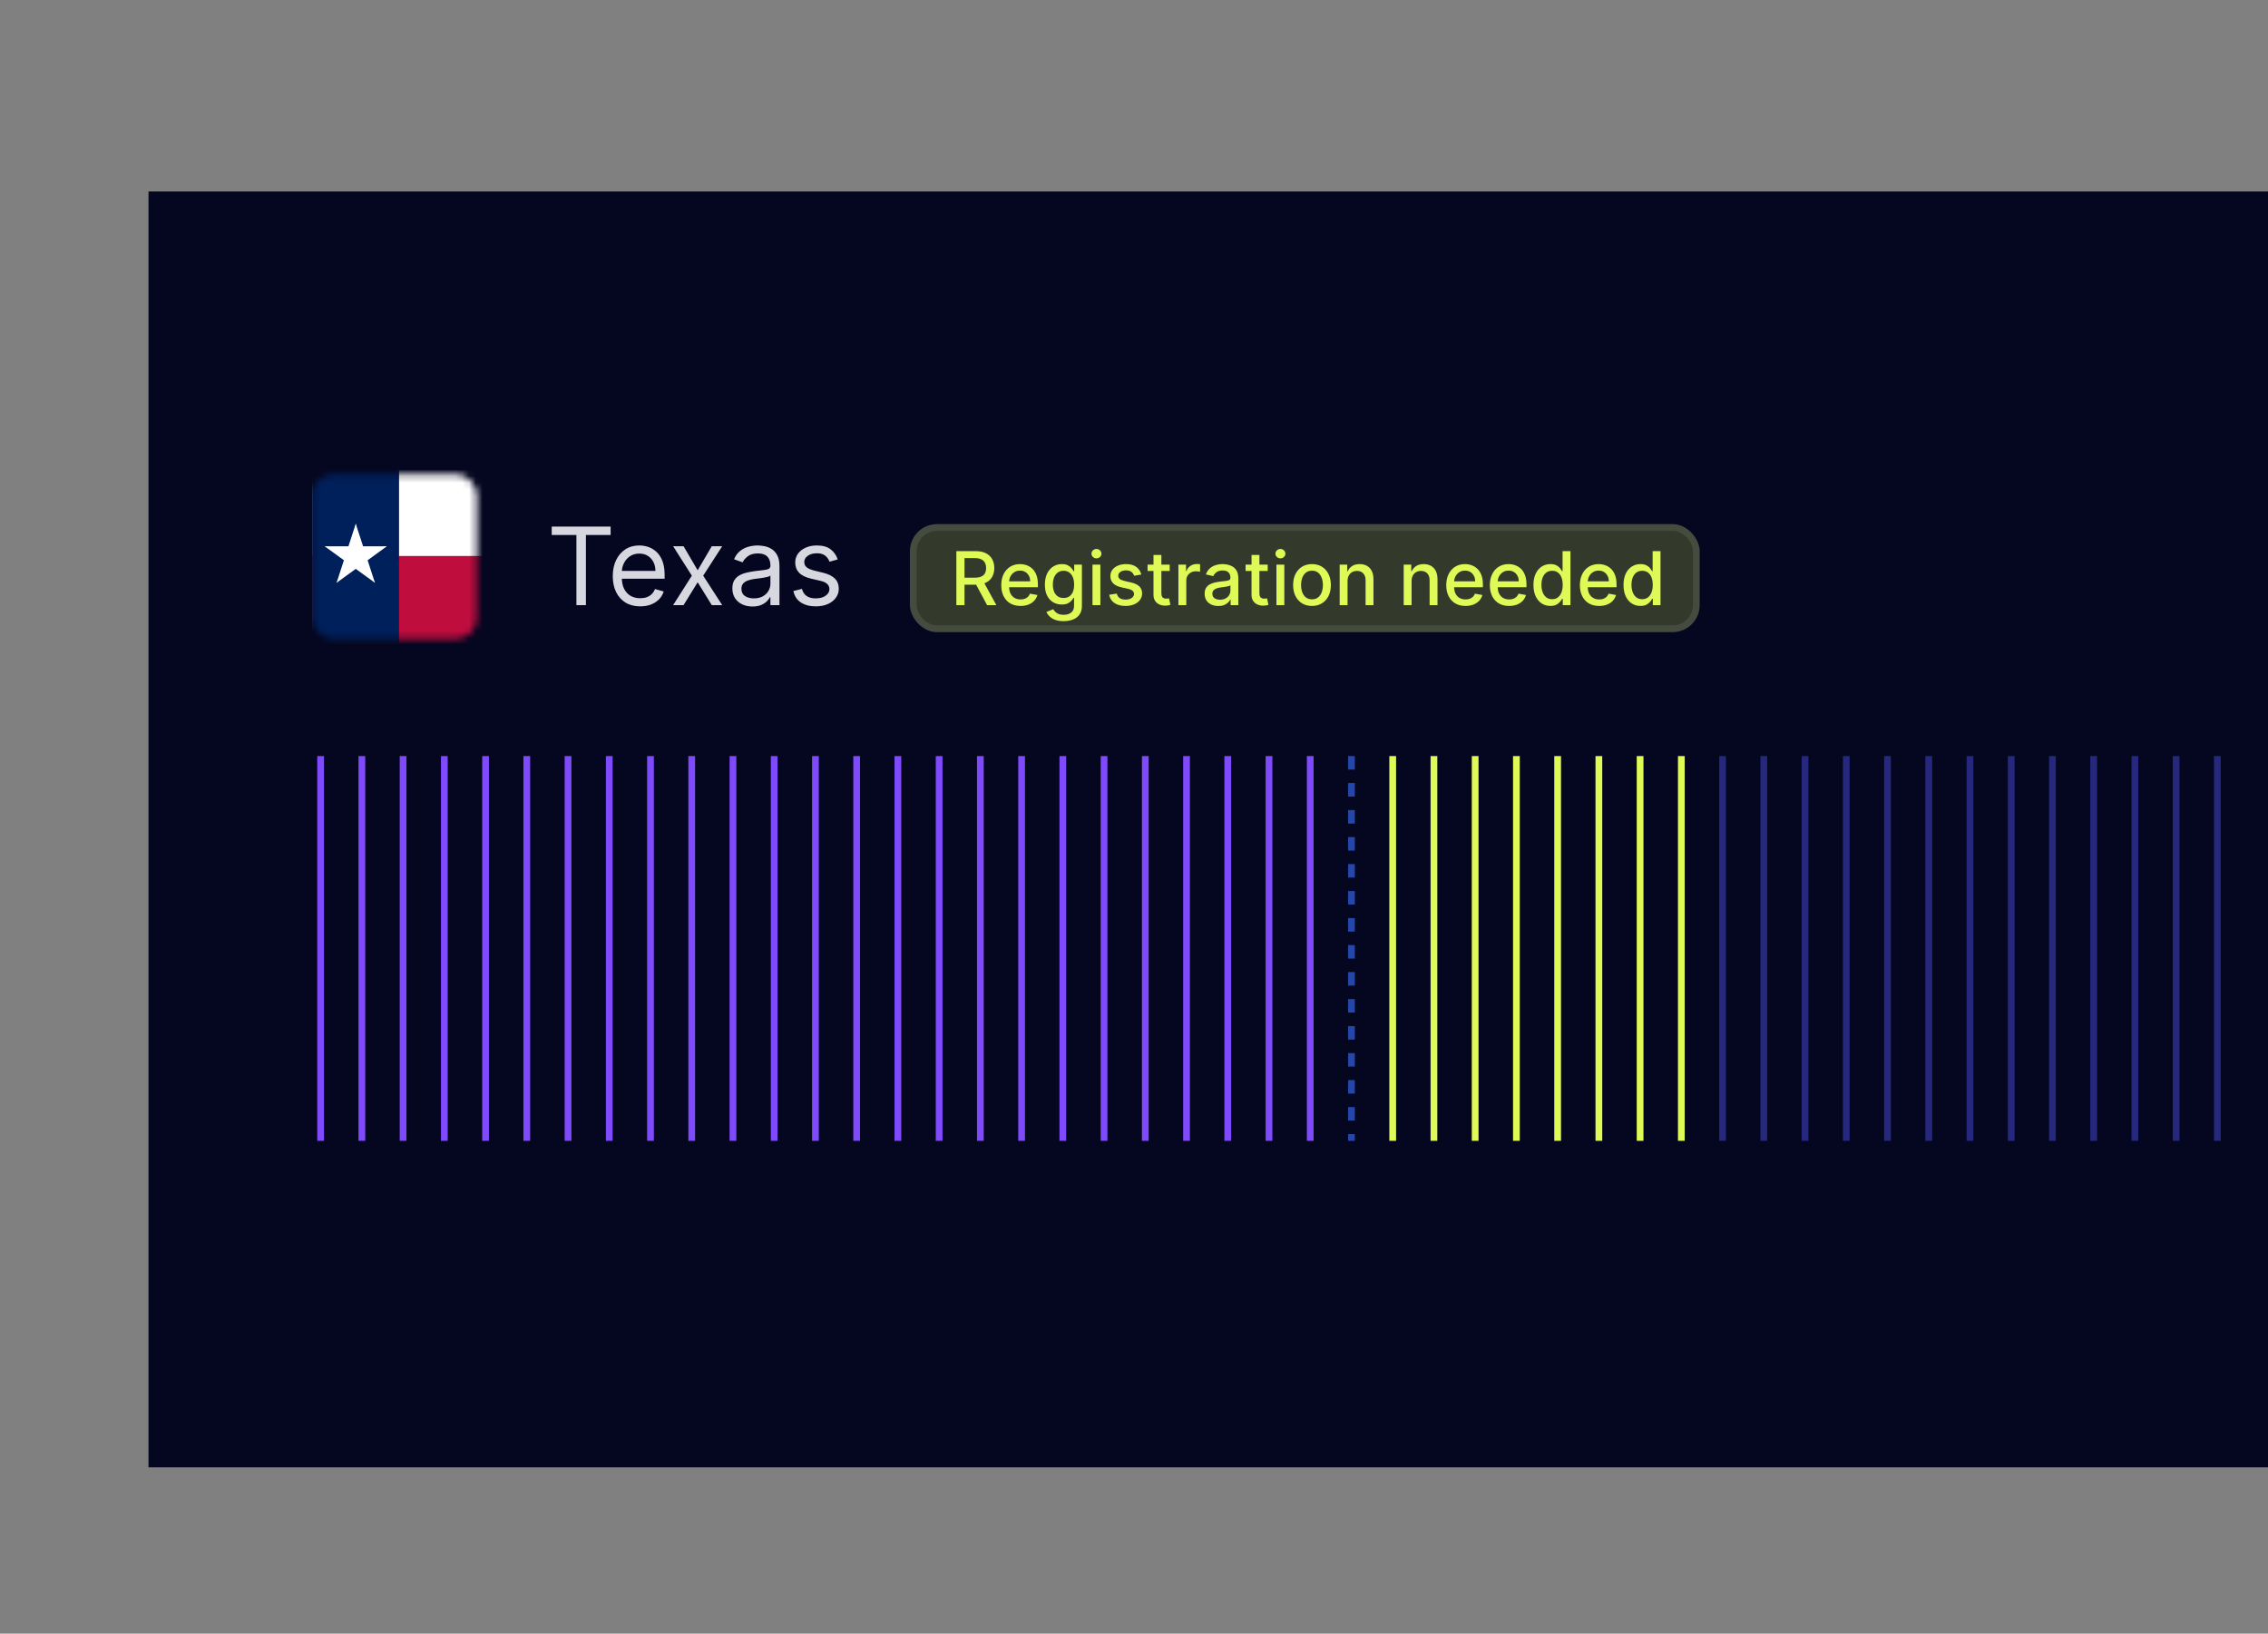 <svg width="336" height="242" viewBox="0 0 336 242" fill="none" xmlns="http://www.w3.org/2000/svg">
<rect x="0" y="0" width="336" height="242" fill="#808080" stroke="none"/>
<rect width="331" height="189" transform="translate(22 28.362)" fill="#050620"/>
<g clip-path="url(#clip0_4355_34174)">
<mask id="mask0_4355_34174" style="mask-type:alpha" maskUnits="userSpaceOnUse" x="46" y="70" width="25" height="25">
<rect x="46.261" y="70.261" width="24.381" height="24.381" rx="3.048" fill="#D9D9D9"/>
</mask>
<g mask="url(#mask0_4355_34174)">
<path d="M46.261 69.594H84.927L84.927 95.308H46.261L46.261 69.594Z" fill="white"/>
<path d="M46.261 82.356H84.927L84.927 95.308H46.261L46.261 82.356Z" fill="#BF0D3E"/>
<path d="M46.261 69.594H59.118L59.118 95.308H46.261L46.261 69.594Z" fill="#00205B"/>
<path d="M52.705 77.59L51.212 82.186L53.51 82.933" fill="white"/>
<path d="M52.705 77.59L54.199 82.186L51.901 82.933" fill="white"/>
<path d="M57.302 80.929H52.469V83.346" fill="white"/>
<path d="M57.302 80.929L53.392 83.77L51.971 81.815" fill="white"/>
<path d="M55.546 86.333L54.053 81.736L51.754 82.483" fill="white"/>
<path d="M55.546 86.333L51.636 83.492L53.056 81.537" fill="white"/>
<path d="M49.864 86.333L53.775 83.492L52.354 81.537" fill="white"/>
<path d="M49.864 86.333L51.358 81.736L53.656 82.483" fill="white"/>
<path d="M48.109 80.929L52.019 83.77L53.439 81.815" fill="white"/>
<path d="M48.109 80.929H52.942V83.346" fill="white"/>
</g>
</g>
<path d="M81.735 79.255L81.735 78.005L90.462 78.005L90.462 79.255L86.803 79.255L86.803 89.641L85.394 89.641L85.394 79.255L81.735 79.255ZM94.849 89.823C94.008 89.823 93.282 89.638 92.672 89.266C92.066 88.891 91.599 88.369 91.269 87.698C90.943 87.024 90.78 86.24 90.78 85.346C90.78 84.452 90.943 83.664 91.269 82.982C91.599 82.297 92.057 81.763 92.644 81.38C93.235 80.994 93.924 80.801 94.712 80.801C95.167 80.801 95.615 80.876 96.059 81.028C96.502 81.179 96.905 81.426 97.269 81.766C97.633 82.104 97.922 82.551 98.138 83.107C98.354 83.664 98.462 84.35 98.462 85.164L98.462 85.732L91.735 85.732L91.735 84.573L97.099 84.573C97.099 84.081 97 83.641 96.803 83.255C96.61 82.869 96.333 82.564 95.974 82.34C95.617 82.117 95.197 82.005 94.712 82.005C94.178 82.005 93.716 82.138 93.326 82.403C92.939 82.664 92.642 83.005 92.434 83.426C92.225 83.846 92.121 84.297 92.121 84.778L92.121 85.551C92.121 86.21 92.235 86.768 92.462 87.227C92.693 87.681 93.013 88.028 93.422 88.266C93.831 88.501 94.307 88.619 94.849 88.619C95.201 88.619 95.519 88.57 95.803 88.471C96.091 88.369 96.339 88.217 96.547 88.016C96.756 87.812 96.917 87.558 97.03 87.255L98.326 87.619C98.189 88.058 97.96 88.445 97.638 88.778C97.316 89.107 96.918 89.365 96.445 89.551C95.972 89.732 95.439 89.823 94.849 89.823ZM101.267 80.914L103.358 84.482L105.449 80.914L106.995 80.914L104.177 85.278L106.995 89.641L105.449 89.641L103.358 86.255L101.267 89.641L99.722 89.641L102.495 85.278L99.722 80.914L101.267 80.914ZM111.476 89.846C110.923 89.846 110.421 89.742 109.971 89.534C109.52 89.321 109.162 89.016 108.897 88.619C108.632 88.217 108.499 87.732 108.499 87.164C108.499 86.664 108.598 86.259 108.794 85.948C108.991 85.634 109.255 85.388 109.584 85.21C109.914 85.032 110.277 84.899 110.675 84.812C111.077 84.721 111.48 84.649 111.885 84.596C112.416 84.528 112.846 84.477 113.175 84.443C113.508 84.405 113.751 84.342 113.902 84.255C114.058 84.168 114.135 84.016 114.135 83.801L114.135 83.755C114.135 83.195 113.982 82.759 113.675 82.448C113.372 82.138 112.912 81.982 112.294 81.982C111.654 81.982 111.152 82.123 110.789 82.403C110.425 82.683 110.169 82.982 110.022 83.301L108.749 82.846C108.976 82.316 109.279 81.903 109.658 81.607C110.041 81.308 110.457 81.1 110.908 80.982C111.363 80.861 111.81 80.801 112.249 80.801C112.529 80.801 112.851 80.835 113.215 80.903C113.582 80.967 113.937 81.102 114.277 81.306C114.622 81.511 114.908 81.82 115.135 82.232C115.363 82.645 115.476 83.198 115.476 83.891L115.476 89.641L114.135 89.641L114.135 88.46L114.067 88.46C113.976 88.649 113.825 88.852 113.613 89.068C113.401 89.284 113.118 89.467 112.766 89.619C112.414 89.77 111.984 89.846 111.476 89.846ZM111.681 88.641C112.211 88.641 112.658 88.537 113.022 88.329C113.389 88.121 113.666 87.852 113.851 87.522C114.041 87.193 114.135 86.846 114.135 86.482L114.135 85.255C114.079 85.323 113.954 85.386 113.76 85.443C113.571 85.496 113.351 85.543 113.101 85.585C112.855 85.623 112.615 85.657 112.38 85.687C112.149 85.713 111.961 85.736 111.817 85.755C111.469 85.801 111.143 85.874 110.84 85.977C110.541 86.075 110.298 86.225 110.113 86.426C109.931 86.623 109.84 86.891 109.84 87.232C109.84 87.698 110.012 88.051 110.357 88.289C110.705 88.524 111.147 88.641 111.681 88.641ZM124.106 82.869L122.901 83.21C122.825 83.009 122.714 82.814 122.566 82.624C122.422 82.431 122.225 82.272 121.975 82.147C121.725 82.022 121.405 81.96 121.015 81.96C120.481 81.96 120.035 82.083 119.679 82.329C119.327 82.571 119.151 82.88 119.151 83.255C119.151 83.588 119.272 83.852 119.515 84.045C119.757 84.238 120.136 84.399 120.651 84.528L121.946 84.846C122.727 85.035 123.308 85.325 123.691 85.715C124.073 86.102 124.265 86.6 124.265 87.21C124.265 87.71 124.121 88.157 123.833 88.551C123.549 88.945 123.151 89.255 122.64 89.482C122.128 89.71 121.534 89.823 120.856 89.823C119.965 89.823 119.229 89.63 118.645 89.244C118.062 88.857 117.693 88.293 117.537 87.551L118.81 87.232C118.931 87.702 119.16 88.054 119.498 88.289C119.839 88.524 120.284 88.641 120.833 88.641C121.458 88.641 121.954 88.509 122.321 88.244C122.693 87.975 122.878 87.653 122.878 87.278C122.878 86.975 122.772 86.721 122.56 86.516C122.348 86.308 122.022 86.153 121.583 86.051L120.128 85.71C119.329 85.52 118.742 85.227 118.367 84.829C117.996 84.427 117.81 83.926 117.81 83.323C117.81 82.831 117.948 82.395 118.225 82.016C118.505 81.638 118.886 81.34 119.367 81.124C119.852 80.909 120.401 80.801 121.015 80.801C121.878 80.801 122.556 80.99 123.049 81.369C123.545 81.748 123.897 82.248 124.106 82.869Z" fill="#D7D7DF"/>
<rect x="134.804" y="77.641" width="117" height="16" rx="4" fill="#DFF957" fill-opacity="0.21"/>
<rect x="135.304" y="78.141" width="116" height="15" rx="3.5" stroke="white" stroke-opacity="0.09"/>
<path d="M141.683 89.641V81.641H144.535C145.155 81.641 145.669 81.748 146.078 81.962C146.489 82.175 146.796 82.471 147 82.849C147.203 83.224 147.304 83.657 147.304 84.149C147.304 84.639 147.201 85.07 146.996 85.442C146.793 85.812 146.485 86.1 146.074 86.305C145.665 86.511 145.151 86.614 144.531 86.614H142.371V85.575H144.421C144.812 85.575 145.13 85.519 145.375 85.407C145.622 85.295 145.803 85.132 145.918 84.919C146.032 84.705 146.089 84.449 146.089 84.149C146.089 83.847 146.031 83.585 145.914 83.364C145.799 83.143 145.618 82.974 145.371 82.856C145.126 82.737 144.804 82.677 144.406 82.677H142.89V89.641H141.683ZM145.632 86.032L147.609 89.641H146.234L144.296 86.032H145.632ZM151.19 89.763C150.599 89.763 150.09 89.636 149.663 89.384C149.238 89.129 148.91 88.77 148.678 88.309C148.449 87.846 148.335 87.303 148.335 86.68C148.335 86.066 148.449 85.524 148.678 85.055C148.91 84.587 149.233 84.221 149.647 83.958C150.064 83.695 150.551 83.563 151.108 83.563C151.447 83.563 151.775 83.619 152.092 83.731C152.41 83.843 152.695 84.019 152.948 84.259C153.2 84.498 153.4 84.809 153.545 85.192C153.691 85.573 153.764 86.035 153.764 86.579V86.993H148.995V86.118H152.62C152.62 85.811 152.557 85.539 152.432 85.302C152.307 85.062 152.131 84.873 151.905 84.735C151.681 84.597 151.418 84.528 151.116 84.528C150.788 84.528 150.501 84.609 150.256 84.77C150.014 84.929 149.827 85.138 149.694 85.395C149.564 85.651 149.499 85.928 149.499 86.227V86.911C149.499 87.312 149.569 87.653 149.71 87.934C149.853 88.216 150.052 88.43 150.307 88.579C150.562 88.725 150.861 88.798 151.202 88.798C151.423 88.798 151.625 88.766 151.807 88.704C151.989 88.639 152.147 88.543 152.28 88.415C152.413 88.287 152.514 88.13 152.585 87.942L153.69 88.141C153.601 88.467 153.443 88.752 153.213 88.997C152.987 89.239 152.702 89.428 152.358 89.563C152.017 89.696 151.628 89.763 151.19 89.763ZM157.576 92.016C157.099 92.016 156.689 91.954 156.345 91.829C156.004 91.704 155.725 91.539 155.509 91.333C155.293 91.127 155.132 90.902 155.025 90.657L156.029 90.243C156.099 90.358 156.193 90.479 156.31 90.606C156.43 90.737 156.591 90.847 156.794 90.938C157 91.029 157.265 91.075 157.587 91.075C158.03 91.075 158.396 90.967 158.685 90.751C158.974 90.537 159.119 90.196 159.119 89.727V88.548H159.044C158.974 88.675 158.873 88.817 158.74 88.974C158.61 89.13 158.43 89.265 158.201 89.38C157.972 89.494 157.673 89.552 157.306 89.552C156.832 89.552 156.405 89.441 156.025 89.22C155.647 88.996 155.348 88.666 155.127 88.231C154.908 87.794 154.798 87.256 154.798 86.618C154.798 85.98 154.906 85.433 155.123 84.977C155.341 84.522 155.641 84.173 156.021 83.93C156.401 83.686 156.832 83.563 157.314 83.563C157.686 83.563 157.987 83.626 158.216 83.751C158.446 83.873 158.624 84.016 158.752 84.18C158.882 84.345 158.982 84.489 159.052 84.614H159.138V83.641H160.283V89.774C160.283 90.29 160.163 90.713 159.923 91.044C159.684 91.375 159.36 91.619 158.951 91.778C158.544 91.937 158.086 92.016 157.576 92.016ZM157.564 88.583C157.9 88.583 158.184 88.505 158.416 88.349C158.65 88.19 158.827 87.963 158.947 87.669C159.069 87.372 159.13 87.016 159.13 86.602C159.13 86.199 159.071 85.843 158.951 85.536C158.831 85.229 158.655 84.989 158.423 84.817C158.192 84.643 157.905 84.555 157.564 84.555C157.212 84.555 156.919 84.647 156.685 84.829C156.451 85.009 156.274 85.254 156.154 85.563C156.037 85.873 155.978 86.22 155.978 86.602C155.978 86.996 156.038 87.341 156.158 87.638C156.278 87.934 156.455 88.166 156.689 88.333C156.926 88.5 157.218 88.583 157.564 88.583ZM161.849 89.641V83.641H163.017V89.641H161.849ZM162.439 82.716C162.236 82.716 162.061 82.648 161.916 82.513C161.772 82.375 161.701 82.21 161.701 82.02C161.701 81.828 161.772 81.664 161.916 81.528C162.061 81.39 162.236 81.321 162.439 81.321C162.642 81.321 162.815 81.39 162.959 81.528C163.104 81.664 163.177 81.828 163.177 82.02C163.177 82.21 163.104 82.375 162.959 82.513C162.815 82.648 162.642 82.716 162.439 82.716ZM169.085 85.106L168.026 85.294C167.982 85.158 167.911 85.029 167.815 84.907C167.721 84.785 167.594 84.684 167.432 84.606C167.271 84.528 167.069 84.489 166.827 84.489C166.496 84.489 166.22 84.563 165.999 84.712C165.777 84.858 165.667 85.046 165.667 85.278C165.667 85.479 165.741 85.64 165.889 85.763C166.038 85.885 166.277 85.985 166.608 86.063L167.561 86.282C168.113 86.41 168.525 86.606 168.795 86.872C169.066 87.138 169.202 87.483 169.202 87.907C169.202 88.266 169.098 88.587 168.889 88.868C168.683 89.147 168.396 89.365 168.026 89.524C167.659 89.683 167.233 89.763 166.749 89.763C166.077 89.763 165.529 89.619 165.104 89.333C164.68 89.044 164.419 88.634 164.323 88.102L165.452 87.93C165.522 88.225 165.667 88.448 165.885 88.599C166.104 88.747 166.389 88.821 166.741 88.821C167.124 88.821 167.43 88.742 167.659 88.583C167.888 88.421 168.003 88.225 168.003 87.993C168.003 87.805 167.932 87.648 167.792 87.52C167.654 87.393 167.441 87.296 167.155 87.231L166.139 87.009C165.579 86.881 165.165 86.678 164.897 86.399C164.631 86.121 164.499 85.768 164.499 85.341C164.499 84.987 164.598 84.677 164.795 84.411C164.993 84.145 165.267 83.938 165.616 83.79C165.965 83.639 166.364 83.563 166.815 83.563C167.463 83.563 167.974 83.704 168.346 83.985C168.719 84.264 168.965 84.638 169.085 85.106ZM173.287 83.641V84.579H170.009V83.641H173.287ZM170.888 82.204H172.056V87.88C172.056 88.106 172.09 88.277 172.158 88.391C172.225 88.504 172.313 88.58 172.419 88.622C172.529 88.661 172.647 88.68 172.775 88.68C172.869 88.68 172.951 88.674 173.021 88.661C173.091 88.648 173.146 88.638 173.185 88.63L173.396 89.595C173.328 89.621 173.232 89.647 173.107 89.673C172.982 89.701 172.826 89.717 172.638 89.72C172.331 89.725 172.044 89.67 171.779 89.555C171.513 89.441 171.298 89.264 171.134 89.024C170.97 88.785 170.888 88.484 170.888 88.122V82.204ZM174.579 89.641V83.641H175.708V84.595H175.77C175.879 84.272 176.072 84.018 176.348 83.833C176.627 83.645 176.942 83.552 177.294 83.552C177.366 83.552 177.452 83.554 177.551 83.559C177.653 83.565 177.732 83.571 177.79 83.579V84.696C177.743 84.683 177.659 84.669 177.54 84.653C177.42 84.635 177.3 84.626 177.18 84.626C176.904 84.626 176.658 84.684 176.442 84.802C176.228 84.916 176.059 85.076 175.934 85.282C175.809 85.485 175.747 85.717 175.747 85.977V89.641H174.579ZM180.493 89.774C180.113 89.774 179.769 89.704 179.461 89.563C179.154 89.42 178.911 89.213 178.731 88.942C178.554 88.671 178.465 88.339 178.465 87.946C178.465 87.608 178.53 87.329 178.661 87.11C178.791 86.891 178.967 86.718 179.188 86.591C179.409 86.463 179.657 86.367 179.93 86.302C180.204 86.237 180.482 86.187 180.766 86.153C181.126 86.112 181.417 86.078 181.641 86.052C181.865 86.023 182.028 85.977 182.129 85.915C182.231 85.852 182.282 85.751 182.282 85.61V85.583C182.282 85.242 182.185 84.977 181.993 84.79C181.803 84.602 181.519 84.509 181.141 84.509C180.748 84.509 180.438 84.596 180.211 84.77C179.988 84.942 179.833 85.134 179.747 85.345L178.649 85.095C178.779 84.73 178.969 84.436 179.219 84.212C179.472 83.985 179.762 83.821 180.09 83.72C180.419 83.615 180.764 83.563 181.126 83.563C181.365 83.563 181.619 83.592 181.887 83.649C182.158 83.704 182.411 83.805 182.645 83.954C182.882 84.102 183.076 84.315 183.227 84.591C183.378 84.864 183.454 85.22 183.454 85.657V89.641H182.313V88.821H182.266C182.191 88.972 182.077 89.121 181.926 89.266C181.775 89.412 181.581 89.533 181.344 89.63C181.107 89.726 180.823 89.774 180.493 89.774ZM180.747 88.837C181.07 88.837 181.346 88.773 181.575 88.645C181.807 88.518 181.982 88.351 182.102 88.145C182.225 87.937 182.286 87.714 182.286 87.477V86.704C182.244 86.746 182.163 86.785 182.044 86.821C181.926 86.855 181.792 86.885 181.641 86.911C181.49 86.934 181.343 86.957 181.2 86.977C181.057 86.996 180.937 87.011 180.84 87.024C180.614 87.053 180.407 87.101 180.219 87.169C180.034 87.237 179.886 87.334 179.774 87.462C179.665 87.587 179.61 87.754 179.61 87.962C179.61 88.251 179.717 88.47 179.93 88.618C180.144 88.764 180.416 88.837 180.747 88.837ZM187.81 83.641V84.579H184.533V83.641H187.81ZM185.412 82.204H186.58V87.88C186.58 88.106 186.614 88.277 186.681 88.391C186.749 88.504 186.836 88.58 186.943 88.622C187.052 88.661 187.171 88.68 187.298 88.68C187.392 88.68 187.474 88.674 187.544 88.661C187.615 88.648 187.669 88.638 187.709 88.63L187.919 89.595C187.852 89.621 187.755 89.647 187.63 89.673C187.505 89.701 187.349 89.717 187.162 89.72C186.854 89.725 186.568 89.67 186.302 89.555C186.037 89.441 185.822 89.264 185.658 89.024C185.494 88.785 185.412 88.484 185.412 88.122V82.204ZM189.102 89.641V83.641H190.27V89.641H189.102ZM189.692 82.716C189.489 82.716 189.314 82.648 189.169 82.513C189.025 82.375 188.954 82.21 188.954 82.02C188.954 81.828 189.025 81.664 189.169 81.528C189.314 81.39 189.489 81.321 189.692 81.321C189.895 81.321 190.068 81.39 190.211 81.528C190.357 81.664 190.43 81.828 190.43 82.02C190.43 82.21 190.357 82.375 190.211 82.513C190.068 82.648 189.895 82.716 189.692 82.716ZM194.369 89.763C193.806 89.763 193.315 89.634 192.896 89.376C192.477 89.118 192.151 88.757 191.919 88.294C191.688 87.83 191.572 87.289 191.572 86.669C191.572 86.046 191.688 85.502 191.919 85.036C192.151 84.57 192.477 84.208 192.896 83.95C193.315 83.692 193.806 83.563 194.369 83.563C194.931 83.563 195.422 83.692 195.841 83.95C196.261 84.208 196.586 84.57 196.818 85.036C197.05 85.502 197.166 86.046 197.166 86.669C197.166 87.289 197.05 87.83 196.818 88.294C196.586 88.757 196.261 89.118 195.841 89.376C195.422 89.634 194.931 89.763 194.369 89.763ZM194.373 88.782C194.737 88.782 195.039 88.686 195.279 88.493C195.518 88.3 195.696 88.044 195.81 87.724C195.927 87.403 195.986 87.05 195.986 86.665C195.986 86.282 195.927 85.93 195.81 85.61C195.696 85.287 195.518 85.028 195.279 84.833C195.039 84.638 194.737 84.54 194.373 84.54C194.005 84.54 193.701 84.638 193.459 84.833C193.219 85.028 193.041 85.287 192.923 85.61C192.809 85.93 192.752 86.282 192.752 86.665C192.752 87.05 192.809 87.403 192.923 87.724C193.041 88.044 193.219 88.3 193.459 88.493C193.701 88.686 194.005 88.782 194.373 88.782ZM199.637 86.079V89.641H198.469V83.641H199.59V84.618H199.665C199.803 84.3 200.019 84.045 200.313 83.852C200.61 83.66 200.984 83.563 201.434 83.563C201.843 83.563 202.201 83.649 202.508 83.821C202.816 83.99 203.054 84.243 203.223 84.579C203.392 84.915 203.477 85.33 203.477 85.825V89.641H202.309V85.966C202.309 85.531 202.196 85.191 201.969 84.946C201.743 84.699 201.432 84.575 201.036 84.575C200.765 84.575 200.524 84.634 200.313 84.751C200.105 84.868 199.939 85.04 199.817 85.266C199.697 85.49 199.637 85.761 199.637 86.079ZM209.123 86.079V89.641H207.955V83.641H209.076V84.618H209.15C209.288 84.3 209.504 84.045 209.798 83.852C210.095 83.66 210.469 83.563 210.919 83.563C211.328 83.563 211.686 83.649 211.994 83.821C212.301 83.99 212.539 84.243 212.709 84.579C212.878 84.915 212.962 85.33 212.962 85.825V89.641H211.794V85.966C211.794 85.531 211.681 85.191 211.455 84.946C211.228 84.699 210.917 84.575 210.521 84.575C210.25 84.575 210.009 84.634 209.798 84.751C209.59 84.868 209.425 85.04 209.302 85.266C209.183 85.49 209.123 85.761 209.123 86.079ZM217.115 89.763C216.524 89.763 216.015 89.636 215.587 89.384C215.163 89.129 214.835 88.77 214.603 88.309C214.374 87.846 214.259 87.303 214.259 86.68C214.259 86.066 214.374 85.524 214.603 85.055C214.835 84.587 215.158 84.221 215.572 83.958C215.989 83.695 216.475 83.563 217.033 83.563C217.371 83.563 217.699 83.619 218.017 83.731C218.335 83.843 218.62 84.019 218.873 84.259C219.125 84.498 219.324 84.809 219.47 85.192C219.616 85.573 219.689 86.035 219.689 86.579V86.993H214.919V86.118H218.544C218.544 85.811 218.482 85.539 218.357 85.302C218.232 85.062 218.056 84.873 217.83 84.735C217.606 84.597 217.343 84.528 217.041 84.528C216.712 84.528 216.426 84.609 216.181 84.77C215.939 84.929 215.752 85.138 215.619 85.395C215.489 85.651 215.423 85.928 215.423 86.227V86.911C215.423 87.312 215.494 87.653 215.634 87.934C215.778 88.216 215.977 88.43 216.232 88.579C216.487 88.725 216.785 88.798 217.127 88.798C217.348 88.798 217.55 88.766 217.732 88.704C217.914 88.639 218.072 88.543 218.205 88.415C218.337 88.287 218.439 88.13 218.509 87.942L219.615 88.141C219.526 88.467 219.367 88.752 219.138 88.997C218.912 89.239 218.627 89.428 218.283 89.563C217.942 89.696 217.552 89.763 217.115 89.763ZM223.571 89.763C222.98 89.763 222.471 89.636 222.044 89.384C221.619 89.129 221.291 88.77 221.059 88.309C220.83 87.846 220.715 87.303 220.715 86.68C220.715 86.066 220.83 85.524 221.059 85.055C221.291 84.587 221.614 84.221 222.028 83.958C222.445 83.695 222.932 83.563 223.489 83.563C223.827 83.563 224.155 83.619 224.473 83.731C224.791 83.843 225.076 84.019 225.329 84.259C225.581 84.498 225.78 84.809 225.926 85.192C226.072 85.573 226.145 86.035 226.145 86.579V86.993H221.376V86.118H225.001C225.001 85.811 224.938 85.539 224.813 85.302C224.688 85.062 224.512 84.873 224.286 84.735C224.062 84.597 223.799 84.528 223.497 84.528C223.169 84.528 222.882 84.609 222.637 84.77C222.395 84.929 222.208 85.138 222.075 85.395C221.945 85.651 221.879 85.928 221.879 86.227V86.911C221.879 87.312 221.95 87.653 222.09 87.934C222.234 88.216 222.433 88.43 222.688 88.579C222.943 88.725 223.241 88.798 223.583 88.798C223.804 88.798 224.006 88.766 224.188 88.704C224.37 88.639 224.528 88.543 224.661 88.415C224.794 88.287 224.895 88.13 224.965 87.942L226.071 88.141C225.982 88.467 225.823 88.752 225.594 88.997C225.368 89.239 225.083 89.428 224.739 89.563C224.398 89.696 224.008 89.763 223.571 89.763ZM229.687 89.759C229.203 89.759 228.77 89.635 228.39 89.388C228.013 89.138 227.716 88.782 227.5 88.321C227.286 87.858 227.179 87.302 227.179 86.653C227.179 86.005 227.287 85.45 227.503 84.989C227.722 84.528 228.022 84.175 228.402 83.93C228.782 83.686 229.213 83.563 229.695 83.563C230.067 83.563 230.367 83.626 230.593 83.751C230.822 83.873 231 84.016 231.125 84.18C231.252 84.345 231.351 84.489 231.421 84.614H231.492V81.641H232.66V89.641H231.519V88.708H231.421C231.351 88.835 231.25 88.981 231.117 89.145C230.987 89.309 230.807 89.453 230.578 89.575C230.349 89.698 230.052 89.759 229.687 89.759ZM229.945 88.763C230.281 88.763 230.565 88.674 230.796 88.497C231.031 88.317 231.208 88.069 231.328 87.751C231.45 87.433 231.511 87.063 231.511 86.641C231.511 86.225 231.451 85.86 231.332 85.548C231.212 85.235 231.036 84.992 230.804 84.817C230.572 84.643 230.286 84.555 229.945 84.555C229.593 84.555 229.3 84.647 229.066 84.829C228.832 85.011 228.655 85.26 228.535 85.575C228.418 85.89 228.359 86.246 228.359 86.641C228.359 87.043 228.419 87.403 228.539 87.724C228.658 88.044 228.836 88.298 229.07 88.485C229.307 88.67 229.599 88.763 229.945 88.763ZM236.913 89.763C236.322 89.763 235.812 89.636 235.385 89.384C234.961 89.129 234.633 88.77 234.401 88.309C234.172 87.846 234.057 87.303 234.057 86.68C234.057 86.066 234.172 85.524 234.401 85.055C234.633 84.587 234.956 84.221 235.37 83.958C235.786 83.695 236.273 83.563 236.831 83.563C237.169 83.563 237.497 83.619 237.815 83.731C238.133 83.843 238.418 84.019 238.67 84.259C238.923 84.498 239.122 84.809 239.268 85.192C239.414 85.573 239.487 86.035 239.487 86.579V86.993H234.717V86.118H238.342C238.342 85.811 238.28 85.539 238.155 85.302C238.03 85.062 237.854 84.873 237.628 84.735C237.404 84.597 237.141 84.528 236.838 84.528C236.51 84.528 236.224 84.609 235.979 84.77C235.737 84.929 235.549 85.138 235.417 85.395C235.286 85.651 235.221 85.928 235.221 86.227V86.911C235.221 87.312 235.292 87.653 235.432 87.934C235.575 88.216 235.775 88.43 236.03 88.579C236.285 88.725 236.583 88.798 236.924 88.798C237.146 88.798 237.348 88.766 237.53 88.704C237.712 88.639 237.87 88.543 238.003 88.415C238.135 88.287 238.237 88.13 238.307 87.942L239.413 88.141C239.324 88.467 239.165 88.752 238.936 88.997C238.71 89.239 238.424 89.428 238.081 89.563C237.739 89.696 237.35 89.763 236.913 89.763ZM243.029 89.759C242.544 89.759 242.112 89.635 241.732 89.388C241.354 89.138 241.058 88.782 240.841 88.321C240.628 87.858 240.521 87.302 240.521 86.653C240.521 86.005 240.629 85.45 240.845 84.989C241.064 84.528 241.364 84.175 241.744 83.93C242.124 83.686 242.555 83.563 243.037 83.563C243.409 83.563 243.709 83.626 243.935 83.751C244.164 83.873 244.341 84.016 244.466 84.18C244.594 84.345 244.693 84.489 244.763 84.614H244.834V81.641H246.002V89.641H244.861V88.708H244.763C244.693 88.835 244.591 88.981 244.459 89.145C244.328 89.309 244.149 89.453 243.919 89.575C243.69 89.698 243.393 89.759 243.029 89.759ZM243.287 88.763C243.623 88.763 243.906 88.674 244.138 88.497C244.373 88.317 244.55 88.069 244.669 87.751C244.792 87.433 244.853 87.063 244.853 86.641C244.853 86.225 244.793 85.86 244.673 85.548C244.554 85.235 244.378 84.992 244.146 84.817C243.914 84.643 243.628 84.555 243.287 84.555C242.935 84.555 242.642 84.647 242.408 84.829C242.173 85.011 241.996 85.26 241.877 85.575C241.759 85.89 241.701 86.246 241.701 86.641C241.701 87.043 241.761 87.403 241.88 87.724C242 88.044 242.177 88.298 242.412 88.485C242.649 88.67 242.94 88.763 243.287 88.763Z" fill="#DFF957"/>
<line x1="47.5" y1="112" x2="47.5" y2="169" stroke="#7F4AFB"/>
<line x1="53.609" y1="112" x2="53.609" y2="169" stroke="#7F4AFB"/>
<line x1="59.717" y1="112" x2="59.717" y2="169" stroke="#7F4AFB"/>
<line x1="65.826" y1="112" x2="65.826" y2="169" stroke="#7F4AFB"/>
<line x1="71.935" y1="112" x2="71.935" y2="169" stroke="#7F4AFB"/>
<line x1="78.043" y1="112" x2="78.043" y2="169" stroke="#7F4AFB"/>
<line x1="84.152" y1="112" x2="84.152" y2="169" stroke="#7F4AFB"/>
<line x1="90.261" y1="112" x2="90.261" y2="169" stroke="#7F4AFB"/>
<line x1="96.37" y1="112" x2="96.37" y2="169" stroke="#7F4AFB"/>
<line x1="102.478" y1="112" x2="102.478" y2="169" stroke="#7F4AFB"/>
<line x1="108.587" y1="112" x2="108.587" y2="169" stroke="#7F4AFB"/>
<line x1="114.696" y1="112" x2="114.696" y2="169" stroke="#7F4AFB"/>
<line x1="120.804" y1="112" x2="120.804" y2="169" stroke="#7F4AFB"/>
<line x1="126.913" y1="112" x2="126.913" y2="169" stroke="#7F4AFB"/>
<line x1="133.022" y1="112" x2="133.022" y2="169" stroke="#7F4AFB"/>
<line x1="139.13" y1="112" x2="139.13" y2="169" stroke="#7F4AFB"/>
<line x1="145.239" y1="112" x2="145.239" y2="169" stroke="#7F4AFB"/>
<line x1="151.348" y1="112" x2="151.348" y2="169" stroke="#7F4AFB"/>
<line x1="157.457" y1="112" x2="157.457" y2="169" stroke="#7F4AFB"/>
<line x1="163.565" y1="112" x2="163.565" y2="169" stroke="#7F4AFB"/>
<line x1="169.674" y1="112" x2="169.674" y2="169" stroke="#7F4AFB"/>
<line x1="175.783" y1="112" x2="175.783" y2="169" stroke="#7F4AFB"/>
<line x1="181.891" y1="112" x2="181.891" y2="169" stroke="#7F4AFB"/>
<line x1="188" y1="112" x2="188" y2="169" stroke="#7F4AFB"/>
<line x1="194.109" y1="112" x2="194.109" y2="169" stroke="#7F4AFB"/>
<line x1="200.217" y1="112" x2="200.217" y2="169" stroke="#2647AA" stroke-dasharray="2 2"/>
<line x1="206.326" y1="112" x2="206.326" y2="169" stroke="#DFF957"/>
<line x1="212.435" y1="112" x2="212.435" y2="169" stroke="#DFF957"/>
<line x1="218.543" y1="112" x2="218.543" y2="169" stroke="#DFF957"/>
<line x1="224.652" y1="112" x2="224.652" y2="169" stroke="#DFF957"/>
<line x1="230.761" y1="112" x2="230.761" y2="169" stroke="#DFF957"/>
<line x1="236.87" y1="112" x2="236.87" y2="169" stroke="#DFF957"/>
<line x1="242.978" y1="112" x2="242.978" y2="169" stroke="#DFF957"/>
<line x1="249.087" y1="112" x2="249.087" y2="169" stroke="#DFF957"/>
<line x1="255.196" y1="112" x2="255.196" y2="169" stroke="#25287D"/>
<line x1="261.304" y1="112" x2="261.304" y2="169" stroke="#25287D"/>
<line x1="267.413" y1="112" x2="267.413" y2="169" stroke="#25287D"/>
<line x1="273.522" y1="112" x2="273.522" y2="169" stroke="#25287D"/>
<line x1="279.63" y1="112" x2="279.63" y2="169" stroke="#25287D"/>
<line x1="285.739" y1="112" x2="285.739" y2="169" stroke="#25287D"/>
<line x1="291.848" y1="112" x2="291.848" y2="169" stroke="#25287D"/>
<line x1="297.956" y1="112" x2="297.956" y2="169" stroke="#25287D"/>
<line x1="304.065" y1="112" x2="304.065" y2="169" stroke="#25287D"/>
<line x1="310.174" y1="112" x2="310.174" y2="169" stroke="#25287D"/>
<line x1="316.282" y1="112" x2="316.282" y2="169" stroke="#25287D"/>
<line x1="322.391" y1="112" x2="322.391" y2="169" stroke="#25287D"/>
<line x1="328.5" y1="112" x2="328.5" y2="169" stroke="#25287D"/>
<defs>
<clipPath id="clip0_4355_34174">
<rect width="48.761" height="48.761" fill="white" transform="translate(34.071 58.071)"/>
</clipPath>
</defs>
</svg>

